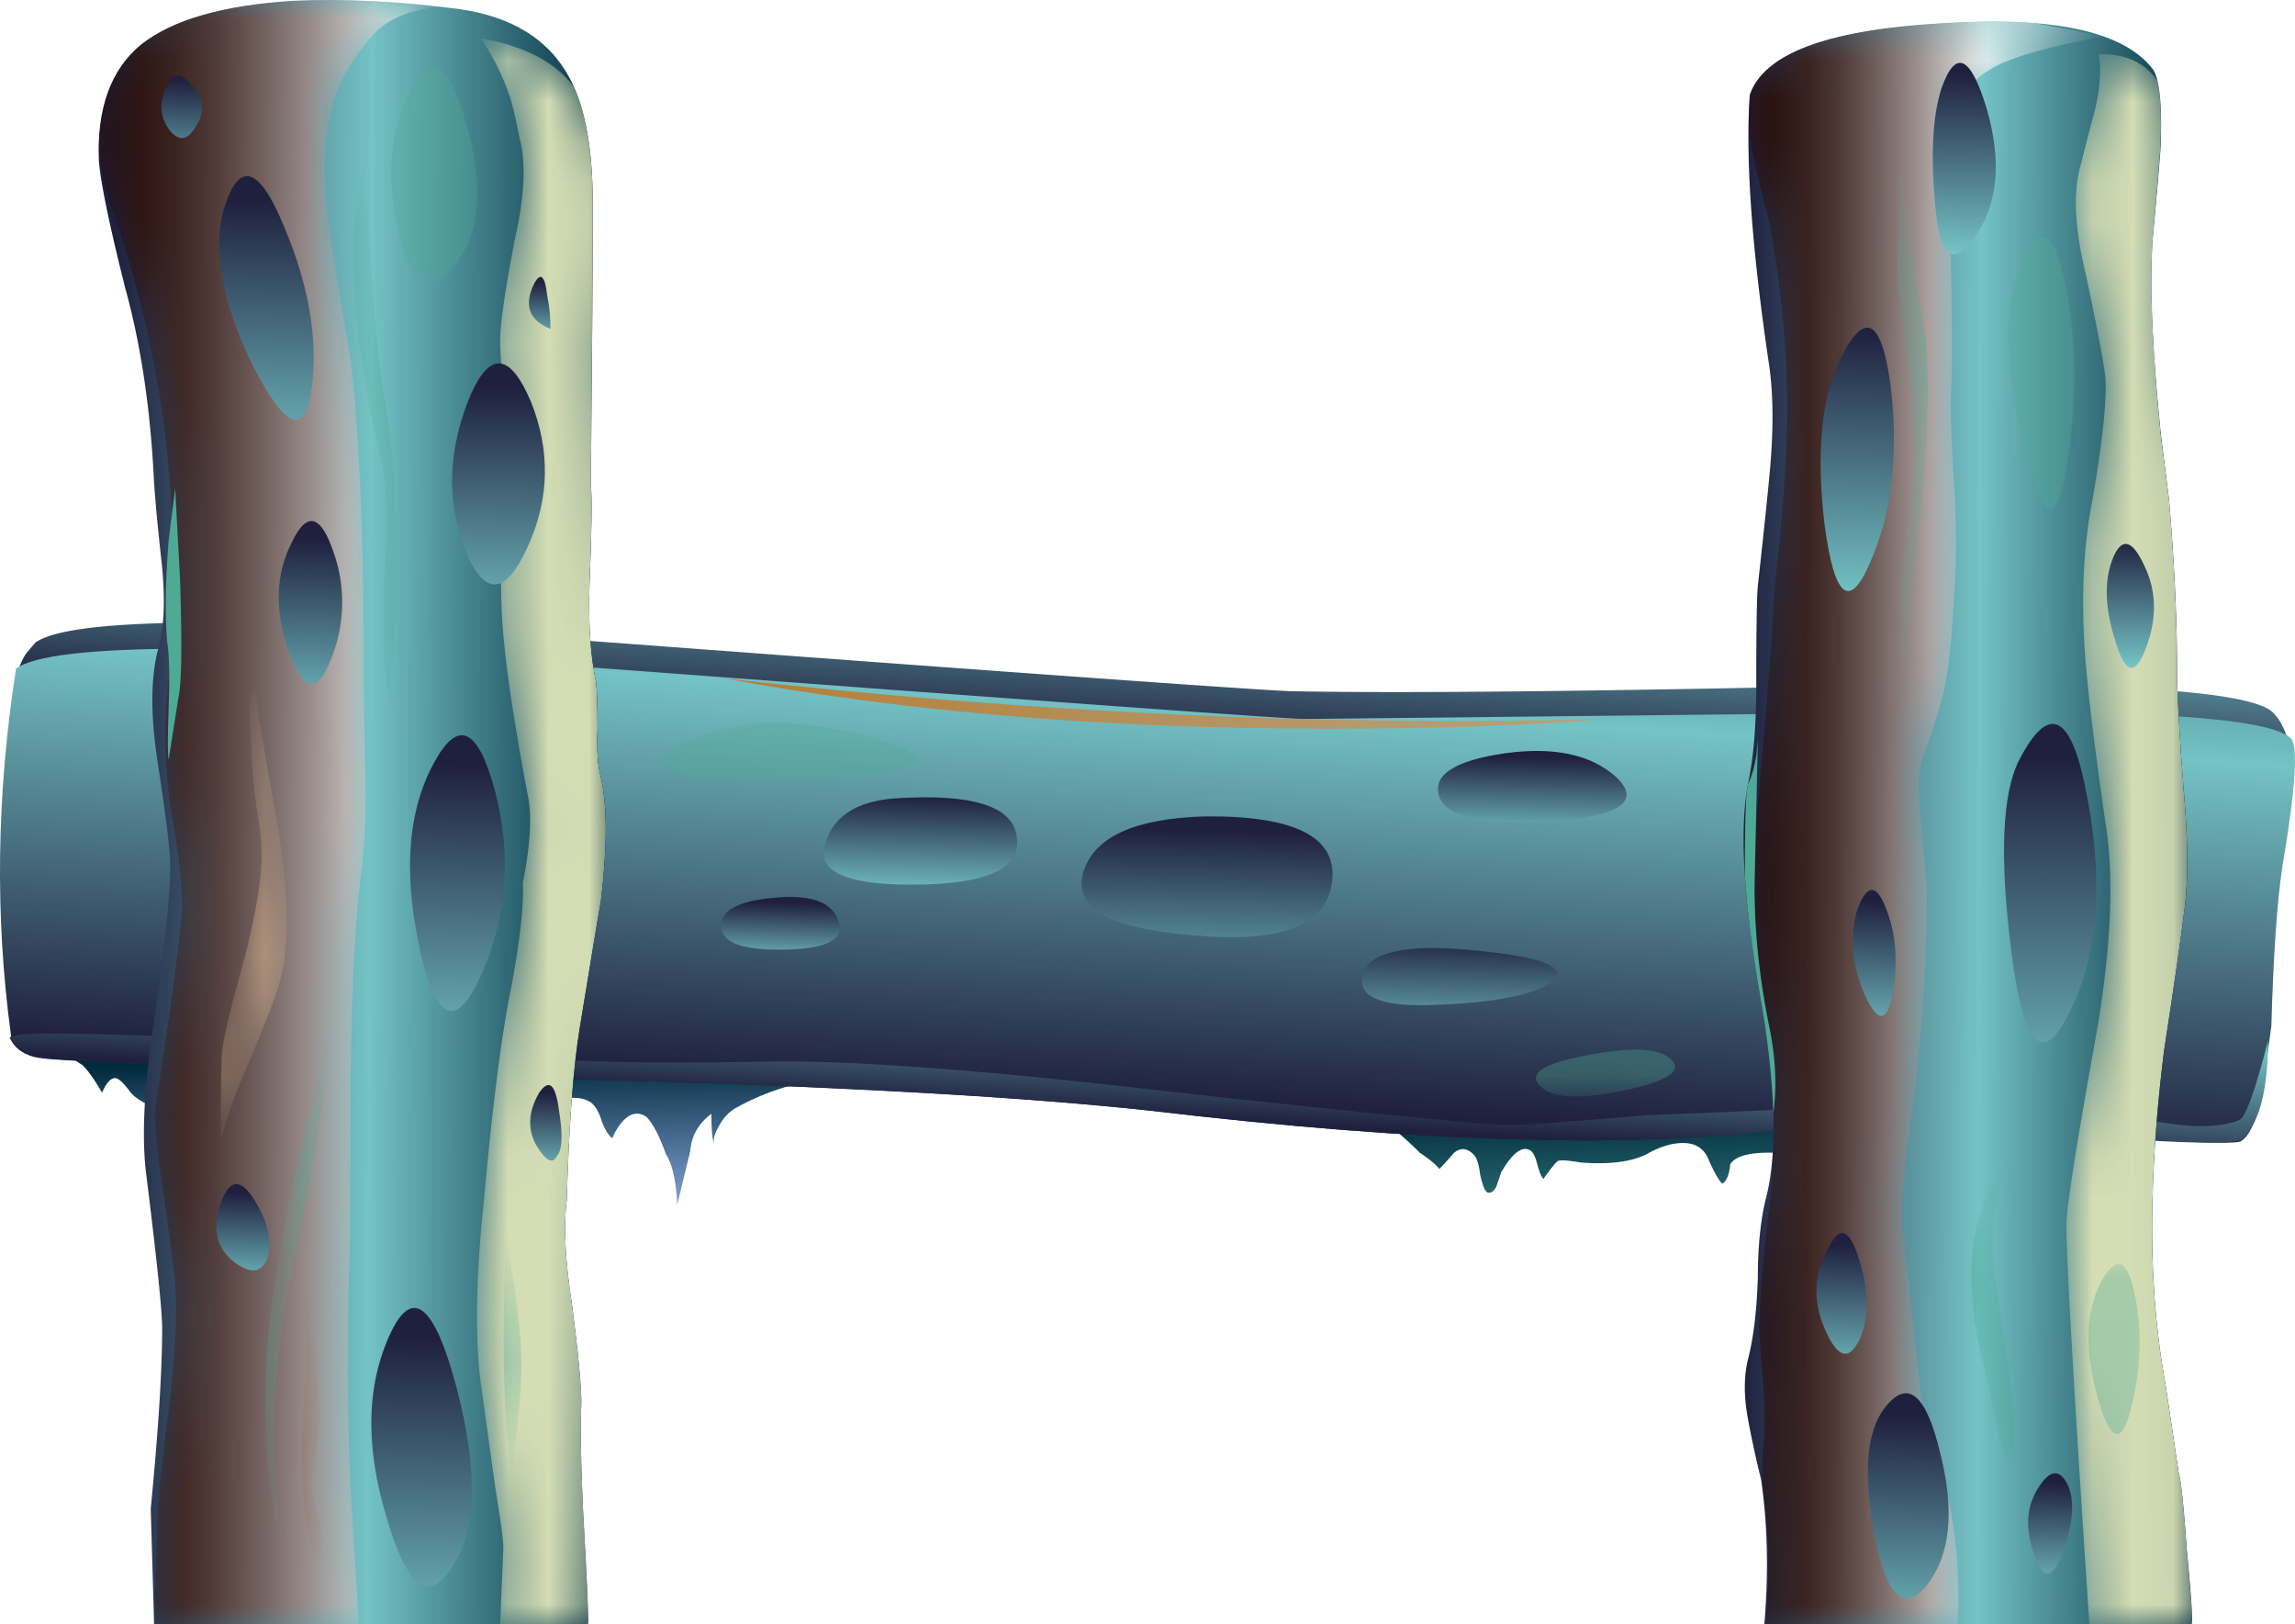<svg xmlns="http://www.w3.org/2000/svg" viewBox="0 0 70.62 49.972"><defs><clipPath id="X"><path d="M37 12.978h5v2h-5v-2z"/></clipPath><clipPath id="bM"><path d="M51 4h2v5h-2V4z"/></clipPath><clipPath id="af"><path d="M1 11.978h25v13H1v-13z"/></clipPath><clipPath id="ag"><path d="M1 12h25v13H1V12z"/></clipPath><clipPath id="ah"><path d="M19.273 15.262c.907-.348 2.934-1.055 6.079-2.121.453-.211-.68-.227-3.399-.039-3.281.214-5.066.308-5.359.281-.586-.055-1.336-.055-2.242 0-.985.055-1.731.094-2.239.121-3.175.051-5.558.133-7.16.238-1.652.082-2.746.172-3.281.281-.344.879-.52 1.973-.52 3.278 0 1.148.106 2.281.321 3.402.132.801.265 1.399.398 1.801.242.691.524 1.16.844 1.398.746.133 1.812.172 3.199.121 1.227-.027 3.094-.121 5.598-.281a51.168 51.168 0 004.64-.441l-.039-2.321c-.027-1.199.133-2.222.481-3.078.48-1.226 1.371-2.105 2.679-2.64z"/></clipPath><clipPath id="b"><path d="M-356.89-387.59h31.945v17.631h-31.945v-17.631z"/></clipPath><clipPath id="ak"><path d="M19.273 15.262c.907-.348 2.934-1.055 6.079-2.121.453-.211-.68-.227-3.399-.039-3.281.214-5.066.308-5.359.281-.586-.055-1.336-.055-2.242 0-.985.055-1.731.094-2.239.121-3.175.051-5.558.133-7.16.238-1.652.082-2.746.172-3.281.281-.344.879-.52 1.973-.52 3.278 0 1.148.106 2.281.321 3.402.132.801.265 1.399.398 1.801.242.691.524 1.16.844 1.398.746.133 1.812.172 3.199.121 1.227-.027 3.094-.121 5.598-.281a51.168 51.168 0 004.64-.441l-.039-2.321c-.027-1.199.133-2.222.481-3.078.48-1.226 1.371-2.105 2.679-2.64z"/></clipPath><clipPath id="d"><path d="M-356.89-387.59h31.945v17.631h-31.945v-17.631z"/></clipPath><clipPath id="f"><path d="M2 12.978h14v12H2v-12z"/></clipPath><clipPath id="ao"><path d="M2 12.978h14v12H2v-12z"/></clipPath><clipPath id="ap"><path d="M2 13h14v12H2V13z"/></clipPath><clipPath id="aq"><path d="M10.793 23.781c2.16-.133 3.801-.277 4.918-.437.055-.586.082-.949.082-1.082-.027-.215-.121-.598-.281-1.16-.481-1.493-.481-3.254 0-5.278.215-.961.32-1.523.32-1.683 0-.399-.277-.625-.84-.68-.293-.023-1.547 0-3.758.082-3.308.055-5.296.105-5.961.16-1.386.078-2.308.172-2.761.277-.266.856-.399 1.95-.399 3.282 0 1.148.094 2.281.282 3.402.132.879.25 1.477.359 1.797.184.668.414 1.137.68 1.402.746.16 1.64.211 2.679.16 1.598-.054 3.16-.132 4.68-.242z"/></clipPath><clipPath id="g"><path d="M-363.24-393.31h18.164v15.78h-18.164v-15.78z"/></clipPath><clipPath id="at"><path d="M10.793 23.781c2.16-.133 3.801-.277 4.918-.437.055-.586.082-.949.082-1.082-.027-.215-.121-.598-.281-1.16-.481-1.493-.481-3.254 0-5.278.215-.961.32-1.523.32-1.683 0-.399-.277-.625-.84-.68-.293-.023-1.547 0-3.758.082-3.308.055-5.296.105-5.961.16-1.386.078-2.308.172-2.761.277-.266.856-.399 1.95-.399 3.282 0 1.148.094 2.281.282 3.402.132.879.25 1.477.359 1.797.184.668.414 1.137.68 1.402.746.16 1.64.211 2.679.16 1.598-.054 3.16-.132 4.68-.242z"/></clipPath><clipPath id="i"><path d="M-363.24-393.31h18.164v15.78h-18.164v-15.78z"/></clipPath><clipPath id="ci"><path d="M9 33h3v6H9v-6z"/></clipPath><clipPath id="k"><path d="M39 10.978h17v12H39v-12z"/></clipPath><clipPath id="ch"><path d="M9 32.978h3v6H9v-6z"/></clipPath><clipPath id="ax"><path d="M39 10.978h17v12H39v-12z"/></clipPath><clipPath id="ay"><path d="M39 11h17v12H39V11z"/></clipPath><clipPath id="az"><path d="M49.395 22.383c.265-.028 1-.039 2.199-.039.906 0 1.824-.067 2.758-.203.132-.746-.024-1.786-.481-3.118-.293-.8-.371-1.546-.238-2.242.105-.426.332-1.16.679-2.199.133-.48.348-1.094.641-1.84.16-.535-.066-.828-.68-.879-.562-.027-1.281 0-2.16.078-1.148.106-1.867.161-2.16.161-.695.027-1.613 0-2.762-.079a24.069 24.069 0 00-2.796 0c-.403.024-1.801.012-4.204-.043-.343.934-.574 2.137-.679 3.602-.078 1.465-.028 2.707.16 3.719.133.801.266 1.414.402 1.84.16.535.371.894.637 1.082.906.132 2.066.172 3.48.121.481 0 1.348.011 2.602.039 1.066.055 1.934.055 2.602 0z"/></clipPath><clipPath id="l"><path d="M-360.22-389.97h21.903v15.941h-21.903v-15.941z"/></clipPath><clipPath id="Y"><path d="M9 32.978h3v6H9v-6z"/></clipPath><clipPath id="aC"><path d="M49.395 22.383c.265-.028 1-.039 2.199-.039.906 0 1.824-.067 2.758-.203.132-.746-.024-1.786-.481-3.118-.293-.8-.371-1.546-.238-2.242.105-.426.332-1.16.679-2.199.133-.48.348-1.094.641-1.84.16-.535-.066-.828-.68-.879-.562-.027-1.281 0-2.16.078-1.148.106-1.867.161-2.16.161-.695.027-1.613 0-2.762-.079a24.069 24.069 0 00-2.796 0c-.403.024-1.801.012-4.204-.043-.343.934-.574 2.137-.679 3.602-.078 1.465-.028 2.707.16 3.719.133.801.266 1.414.402 1.84.16.535.371.894.637 1.082.906.132 2.066.172 3.48.121.481 0 1.348.011 2.602.039 1.066.055 1.934.055 2.602 0z"/></clipPath><clipPath id="n"><path d="M-360.22-389.97h21.903v15.941h-21.903v-15.941z"/></clipPath><clipPath id="p"><path d="M40 10.978h14v12H40v-12z"/></clipPath><clipPath id="aG"><path d="M40 10.978h14v12H40v-12z"/></clipPath><clipPath id="aH"><path d="M40 11h14v12H40V11z"/></clipPath><clipPath id="aI"><path d="M51.031 22.301c.907.137 1.746.137 2.52 0 .082-.824.137-1.293.16-1.399 0-.453-.078-.922-.238-1.398-.453-1.387-.465-3.149-.039-5.281.211-.907.304-1.465.277-1.68-.027-.426-.277-.629-.758-.602-1.625.215-2.828.321-3.601.321-.586 0-1.399-.051-2.438-.16-.961-.133-1.773-.172-2.441-.122a37.92 37.92 0 01-2.879.122c-.293.933-.496 2.054-.602 3.359-.105 1.363-.078 2.535.082 3.519l.36 1.801c.183.696.414 1.16.679 1.403.559.132 1.399.199 2.52.199 1.492-.055 2.961-.133 4.398-.242.297-.024.961.027 2 .16z"/></clipPath><clipPath id="q"><path d="M-359.49-388.61h18.156v15.77h-18.156v-15.77z"/></clipPath><clipPath id="aL"><path d="M51.031 22.301c.907.137 1.746.137 2.52 0 .082-.824.137-1.293.16-1.399 0-.453-.078-.922-.238-1.398-.453-1.387-.465-3.149-.039-5.281.211-.907.304-1.465.277-1.68-.027-.426-.277-.629-.758-.602-1.625.215-2.828.321-3.601.321-.586 0-1.399-.051-2.438-.16-.961-.133-1.773-.172-2.441-.122a37.92 37.92 0 01-2.879.122c-.293.933-.496 2.054-.602 3.359-.105 1.363-.078 2.535.082 3.519l.36 1.801c.183.696.414 1.16.679 1.403.559.132 1.399.199 2.52.199 1.492-.055 2.961-.133 4.398-.242.297-.024.961.027 2 .16z"/></clipPath><clipPath id="s"><path d="M-359.49-388.61h18.156v15.77h-18.156v-15.77z"/></clipPath><clipPath id="aP"><path d="M2 39.978h13v-40H2v40z"/></clipPath><clipPath id="aQ"><path d="M14.273 14.681c.293 1.785.465 2.824.52 3.117.16 1.336.16 2.348 0 3.043-.082.293-.105.692-.082 1.199 0 .559-.012.946-.039 1.161-.133.613-.188 1.398-.16 2.359.054 1.332.066 2.133.039 2.398v.723c.027 2.773.043 4.852.043 6.238 0 1.387-.188 2.43-.563 3.121-.504.961-1.426 1.536-2.758 1.719-1.468.188-2.816.254-4.039.199-1.734-.105-2.988-.465-3.761-1.078-.746-.613-1.094-1.574-1.039-2.879.05-.562.265-1.586.64-3.082.399-1.437.637-3.051.719-4.84.027-.425.094-1.121.199-2.078.082-.883.039-1.574-.121-2.082-.16-.691-.16-1.57 0-2.64.215-1.387.32-2.266.32-2.637 0-.668-.132-1.922-.398-3.762-.242-1.601-.309-2.855-.199-3.762.265-2.132.398-3.41.398-3.839 0-1.039-.094-2.52-.281-4.438l.082-2.84h10.68c.027 0-.016.946-.121 2.84-.051 1.145-.067 2.012-.04 2.598 0 .426-.078 1.254-.238 2.48-.16 1.039-.203 1.879-.121 2.52.055 1.867.16 3.281.32 4.242z"/></clipPath><clipPath id="aR"><path d="M0 0h57v40H0V0z"/></clipPath><clipPath id="u"><path d="M2 0h10v40H2V0z"/></clipPath><clipPath id="v"><path d="M2 0h10v40H2V0z"/></clipPath><clipPath id="cb"><path d="M37 13h5v2h-5v-2z"/></clipPath><clipPath id="aU"><path d="M2 0h10v40H2V0z"/></clipPath><clipPath id="aV"><path d="M2 0h10v40H2V0z"/></clipPath><clipPath id="x"><path d="M11 0h5v40h-5V0z"/></clipPath><clipPath id="y"><path d="M11 0h5v40h-5V0z"/></clipPath><clipPath id="ca"><path d="M37 12.978h5v2h-5v-2z"/></clipPath><clipPath id="aX"><path d="M11 0h5v40h-5V0z"/></clipPath><clipPath id="aY"><path d="M11 0h5v40h-5V0z"/></clipPath><clipPath id="z"><path d="M7 1h1v8H7V1z"/></clipPath><clipPath id="A"><path d="M7 1h1v8H7V1z"/></clipPath><clipPath id="a"><path d="M1 11.978h25v13H1v-13z"/></clipPath><clipPath id="ba"><path d="M7 1h1v8H7V1z"/></clipPath><clipPath id="bb"><path d="M7 1h1v8H7V1z"/></clipPath><clipPath id="C"><path d="M12 3h1v7h-1V3z"/></clipPath><clipPath id="D"><path d="M12 3h1v7h-1V3z"/></clipPath><clipPath id="bd"><path d="M12 3h1v7h-1V3z"/></clipPath><clipPath id="be"><path d="M12 3h1v7h-1V3z"/></clipPath><clipPath id="E"><path d="M6 0h3v16H6V0z"/></clipPath><clipPath id="F"><path d="M6 0h3v16H6V0z"/></clipPath><clipPath id="bg"><path d="M6 0h3v16H6V0z"/></clipPath><clipPath id="bh"><path d="M6 0h3v16H6V0z"/></clipPath><clipPath id="G"><path d="M5 11h3v13H5V11z"/></clipPath><clipPath id="H"><path d="M5 11h3v13H5V11z"/></clipPath><clipPath id="bX"><path d="M16 20h7v3h-7v-3z"/></clipPath><clipPath id="bj"><path d="M5 11h3v13H5V11z"/></clipPath><clipPath id="bk"><path d="M5 11h3v13H5V11z"/></clipPath><clipPath id="J"><path d="M8 22h2v15H8V22z"/></clipPath><clipPath id="K"><path d="M8 22h2v15H8V22z"/></clipPath><clipPath id="bW"><path d="M16 19.978h7v3h-7v-3z"/></clipPath><clipPath id="bm"><path d="M8 22h2v15H8V22z"/></clipPath><clipPath id="bn"><path d="M8 22h2v15H8V22z"/></clipPath><clipPath id="bp"><path d="M42 39.978h12v-40H42v40z"/></clipPath><clipPath id="bq"><path d="M53.832 1.841c-.078 1.121-.144 1.746-.199 1.879l-.321 2.16c-.265 1.442-.374 3-.32 4.68.028 1.094.121 2.281.281 3.558.239 1.551.415 2.75.52 3.602.078.719.066 1.668-.039 2.84-.109 1.414-.16 2.359-.16 2.84 0 1.308-.067 2.734-.199 4.281l-.204 1.598c-.211 2.109-.277 3.707-.199 4.8.133 1.469.199 2.282.199 2.442.028.961-.039 1.547-.199 1.758-.719.933-2.465 1.308-5.238 1.121-2.774-.16-4.336-.746-4.68-1.758-.109-1.574.051-3.801.477-6.68.109-.75.109-1.656 0-2.722-.051-.586-.145-1.481-.278-2.68-.027-.293-.039-1.106-.039-2.442 0-.984-.066-1.796-.203-2.437-.211-1.094-.117-2.801.281-5.121.399-2.238.454-3.934.161-5.078-.239-.989-.266-2.496-.078-4.52.05-.668.05-1.23 0-1.683a5.85 5.85 0 010-1c.156-1.118.171-2.211.039-3.278h10.519c.027.106-.015.719-.121 1.84z"/></clipPath><clipPath id="br"><path d="M0 0h57v40H0V0z"/></clipPath><clipPath id="L"><path d="M43 0h9v40h-9V0z"/></clipPath><clipPath id="M"><path d="M43 0h9v40h-9V0z"/></clipPath><clipPath id="W"><path d="M16 19.978h7v3h-7v-3z"/></clipPath><clipPath id="bt"><path d="M43 0h9v40h-9V0z"/></clipPath><clipPath id="bu"><path d="M43 0h9v40h-9V0z"/></clipPath><clipPath id="O"><path d="M50 0h4v39h-4V0z"/></clipPath><clipPath id="P"><path d="M50 0h4v39h-4V0z"/></clipPath><clipPath id="bw"><path d="M50 0h4v39h-4V0z"/></clipPath><clipPath id="bx"><path d="M50 0h4v39h-4V0z"/></clipPath><clipPath id="Q"><path d="M46 22h2v15h-2V22z"/></clipPath><clipPath id="R"><path d="M46 22h2v15h-2V22z"/></clipPath><clipPath id="bz"><path d="M46 22h2v15h-2V22z"/></clipPath><clipPath id="bA"><path d="M46 22h2v15h-2V22z"/></clipPath><clipPath id="S"><path d="M48 3h2v9h-2V3z"/></clipPath><clipPath id="T"><path d="M48 3h2v9h-2V3z"/></clipPath><clipPath id="bC"><path d="M48 3h2v9h-2V3z"/></clipPath><clipPath id="bD"><path d="M48 3h2v9h-2V3z"/></clipPath><clipPath id="U"><path d="M49 26.978h3v8h-3v-8z"/></clipPath><clipPath id="bI"><path d="M49 26.978h3v8h-3v-8z"/></clipPath><clipPath id="bJ"><path d="M49 27h3v8h-3v-8z"/></clipPath><clipPath id="V"><path d="M51 3.978h2v5h-2v-5z"/></clipPath><clipPath id="bL"><path d="M51 3.978h2v5h-2v-5z"/></clipPath><linearGradient id="Z" y2="13.418" gradientUnits="userSpaceOnUse" x2="-33.246" gradientTransform="matrix(-.013 .8 .8 .013 -.007 40.24)" y1="13.418" x1="-37.896"><stop offset="0" stop-color="#86a5d9"/><stop offset="1" stop-color="#022b3e"/></linearGradient><linearGradient id="cc" y2="28.973" gradientUnits="userSpaceOnUse" x2="-24.119" gradientTransform="scale(.8 -.8) rotate(-88.59 -25.781 -25.145)" y1="28.973" x1="-27.17"><stop offset="0" stop-color="#74c3c5"/><stop offset="1" stop-color="#1f203e"/></linearGradient><linearGradient id="I" y2="-6.593" gradientUnits="userSpaceOnUse" x2="13.548" gradientTransform="matrix(.8 0 0 .8 5.393 23.102)" y1="-7.368" x1="-9.752"><stop offset="0" stop-color="#260c0a"/><stop offset=".016" stop-color="#2c120e"/><stop offset=".18" stop-color="#674b3f"/><stop offset=".322" stop-color="#917462"/><stop offset=".431" stop-color="#ab8e78"/><stop offset=".498" stop-color="#b59780"/><stop offset=".565" stop-color="#ad9079"/><stop offset=".667" stop-color="#987c68"/><stop offset=".792" stop-color="#745c4c"/><stop offset=".933" stop-color="#433024"/><stop offset="1" stop-color="#2a1910"/></linearGradient><linearGradient id="aN" y2="-380.4" gradientUnits="userSpaceOnUse" x2="-342.41" y1="-380.4" x1="-357.9"><stop offset="0"/><stop offset=".678" stop-color="#321916"/><stop offset=".737" stop-color="#412a27"/><stop offset=".792" stop-color="#56413e"/><stop offset=".843" stop-color="#725f5c"/><stop offset=".894" stop-color="#938481"/><stop offset=".945" stop-color="#bbb0ad"/><stop offset=".992" stop-color="#e8e2de"/><stop offset="1" stop-color="#f0ebe7"/></linearGradient><linearGradient id="aO" y2="-466.22" gradientUnits="userSpaceOnUse" x2="-414.19" gradientTransform="matrix(.799 -.044 .044 .799 391.06 375.88)" y1="-466.22" x1="-441.29"><stop offset="0" stop-color="#b57f39"/><stop offset="1" stop-color="#b3a480"/></linearGradient><linearGradient id="av" y2="-385.79" gradientUnits="userSpaceOnUse" x2="-346.03" y1="-385.79" x1="-362.61"><stop offset="0"/><stop offset=".678" stop-color="#321916"/><stop offset=".737" stop-color="#412a27"/><stop offset=".792" stop-color="#56413e"/><stop offset=".843" stop-color="#725f5c"/><stop offset=".894" stop-color="#938481"/><stop offset=".945" stop-color="#bbb0ad"/><stop offset=".992" stop-color="#e8e2de"/><stop offset="1" stop-color="#f0ebe7"/></linearGradient><linearGradient id="e" y2="-378.73" gradientUnits="userSpaceOnUse" x2="-331.65" y1="-378.73" x1="-356.08"><stop offset="0" stop-color="#fff" stop-opacity="0"/><stop offset=".71" stop-color="#fff"/><stop offset=".882" stop-color="#fff"/><stop offset="1" stop-color="#fff"/></linearGradient><linearGradient id="cl" y2="9.979" gradientUnits="userSpaceOnUse" x2="-16.681" gradientTransform="matrix(.018 .8 .8 -.018 -.007 40.24)" y1="9.979" x1="-22.283"><stop offset="0" stop-color="#74c3c5"/><stop offset="1" stop-color="#1f203e"/></linearGradient><linearGradient id="aS" y2="-25.351" gradientUnits="userSpaceOnUse" x2=".438" gradientTransform="matrix(.8 0 0 .8 2.433 40.302)" y1="-25.401" x1="15.562"><stop offset="0" stop-color="#022b3e"/><stop offset=".478" stop-color="#74c3c5"/><stop offset="1" stop-color="#1f203e"/></linearGradient><linearGradient id="am" y2="-378.73" gradientUnits="userSpaceOnUse" x2="-331.65" y1="-378.73" x1="-356.08"><stop offset="0"/><stop offset=".71" stop-color="#6a5754"/><stop offset=".882" stop-color="#b8adaa"/><stop offset="1" stop-color="#f0ebe7"/></linearGradient><linearGradient id="ac" y2="-36.653" gradientUnits="userSpaceOnUse" x2="32.162" gradientTransform="matrix(-.044 -.799 -.799 .044 -.007 40.24)" y1="-36.653" x1="8.82"><stop offset="0" stop-color="#022b3e"/><stop offset=".478" stop-color="#74c3c5"/><stop offset="1" stop-color="#1f203e"/></linearGradient><linearGradient id="bo" y2="25.631" gradientUnits="userSpaceOnUse" x2="53.662" gradientTransform="matrix(.8 0 0 -.8 -.007 40.24)" y1="25.681" x1="67.548"><stop offset="0" stop-color="#022b3e"/><stop offset=".478" stop-color="#74c3c5"/><stop offset="1" stop-color="#1f203e"/></linearGradient><linearGradient id="w" y2="-25.213" gradientUnits="userSpaceOnUse" x2="9.412" gradientTransform="matrix(.8 0 0 .8 2.433 40.302)" y1="-25.188" x1="-.013"><stop offset="0" stop-color="#260c0a"/><stop offset=".102" stop-color="#2b120f"/><stop offset=".231" stop-color="#39211f"/><stop offset=".377" stop-color="#503b39"/><stop offset=".529" stop-color="#71605d"/><stop offset=".694" stop-color="#9a8e8c"/><stop offset=".867" stop-color="#ccc6c5"/><stop offset="1" stop-color="#f9f8f7"/></linearGradient><linearGradient id="ck" y2="5.684" gradientUnits="userSpaceOnUse" x2="-2.655" gradientTransform="matrix(.019 .8 .8 -.019 -.007 40.24)" y1="5.684" x1="-5.881"><stop offset="0" stop-color="#74c3c5"/><stop offset="1" stop-color="#1f203e"/></linearGradient><linearGradient id="ad" y2="-36.799" gradientUnits="userSpaceOnUse" x2="32.659" gradientTransform="matrix(-.044 -.799 -.799 .044 -.008 40.24)" y1="-36.799" x1="25.146"><stop offset="0" stop-color="#022b3e"/><stop offset=".478" stop-color="#74c3c5"/><stop offset="1" stop-color="#1f203e"/></linearGradient><linearGradient id="m" y2="-381.89" gradientUnits="userSpaceOnUse" x2="-340.34" y1="-381.89" x1="-359.14"><stop offset="0" stop-color="#fff"/><stop offset=".035" stop-color="#fff"/><stop offset=".071" stop-color="#fff"/><stop offset=".106" stop-color="#fff"/><stop offset=".149" stop-color="#fff"/><stop offset=".192" stop-color="#fff"/><stop offset=".243" stop-color="#fff"/><stop offset=".302" stop-color="#fff"/><stop offset=".377" stop-color="#fff"/><stop offset=".525" stop-color="#fff"/><stop offset=".612" stop-color="#fff"/><stop offset=".678" stop-color="#fff" stop-opacity="0"/><stop offset="1" stop-color="#fff" stop-opacity="0"/></linearGradient><linearGradient id="co" y2="8.453" gradientUnits="userSpaceOnUse" x2="-36.823" gradientTransform="matrix(.02 .8 .8 -.02 -.007 40.24)" y1="8.453" x1="-39.774"><stop offset="0" stop-color="#74c3c5"/><stop offset="1" stop-color="#1f203e"/></linearGradient><linearGradient id="N" y2="-24.744" gradientUnits="userSpaceOnUse" x2="7.325" gradientTransform="matrix(.8 0 0 .8 43.033 39.622)" y1="-24.719" x1=".075"><stop offset="0" stop-color="#260c0a"/><stop offset=".102" stop-color="#2b120f"/><stop offset=".231" stop-color="#39211f"/><stop offset=".377" stop-color="#503b39"/><stop offset=".529" stop-color="#71605d"/><stop offset=".694" stop-color="#9a8e8c"/><stop offset=".867" stop-color="#ccc6c5"/><stop offset="1" stop-color="#f9f8f7"/></linearGradient><linearGradient id="aB" y2="-381.89" gradientUnits="userSpaceOnUse" x2="-340.34" y1="-381.89" x1="-359.14"><stop offset="0" stop-color="#e2ebe9"/><stop offset=".004" stop-color="#dde5e3"/><stop offset=".035" stop-color="#b7b8b6"/><stop offset=".071" stop-color="#958f8d"/><stop offset=".106" stop-color="#776c69"/><stop offset=".149" stop-color="#5e4e4b"/><stop offset=".192" stop-color="#493633"/><stop offset=".243" stop-color="#3a2320"/><stop offset=".302" stop-color="#2e1613"/><stop offset=".377" stop-color="#280e0c"/><stop offset=".525" stop-color="#260c0a"/><stop offset=".612" stop-color="#290f0c"/><stop offset=".678" stop-color="#321916"/><stop offset="1"/></linearGradient><linearGradient id="c" y2="-378.73" gradientUnits="userSpaceOnUse" x2="-331.65" y1="-378.73" x1="-356.08"><stop offset="0" stop-color="#fff"/><stop offset=".035" stop-color="#fff"/><stop offset=".071" stop-color="#fff"/><stop offset=".106" stop-color="#fff"/><stop offset=".149" stop-color="#fff"/><stop offset=".192" stop-color="#fff"/><stop offset=".243" stop-color="#fff"/><stop offset=".302" stop-color="#fff"/><stop offset=".377" stop-color="#fff"/><stop offset=".525" stop-color="#fff"/><stop offset=".588" stop-color="#fff"/><stop offset=".71" stop-color="#fff" stop-opacity="0"/><stop offset="1" stop-color="#fff" stop-opacity="0"/></linearGradient><linearGradient id="cm" y2="14.026" gradientUnits="userSpaceOnUse" x2="-41.148" gradientTransform="matrix(.019 .8 .8 -.019 -.007 40.24)" y1="14.026" x1="-50.825"><stop offset="0" stop-color="#74c3c5"/><stop offset="1" stop-color="#1f203e"/></linearGradient><linearGradient id="o" y2="-381.89" gradientUnits="userSpaceOnUse" x2="-340.34" y1="-381.89" x1="-359.14"><stop offset="0" stop-color="#fff" stop-opacity="0"/><stop offset=".678" stop-color="#fff"/><stop offset=".737" stop-color="#fff"/><stop offset=".792" stop-color="#fff"/><stop offset=".843" stop-color="#fff"/><stop offset=".894" stop-color="#fff"/><stop offset=".945" stop-color="#fff"/><stop offset=".992" stop-color="#fff"/><stop offset="1" stop-color="#fff"/></linearGradient><linearGradient id="cf" y2="16.879" gradientUnits="userSpaceOnUse" x2="-8.565" gradientTransform="matrix(.021 .8 .8 -.021 -.007 40.24)" y1="16.879" x1="-10.44"><stop offset="0" stop-color="#74c3c5"/><stop offset="1" stop-color="#1f203e"/></linearGradient><linearGradient id="bU" y2="45.588" gradientUnits="userSpaceOnUse" x2="-28.112" gradientTransform="matrix(.018 .8 .8 -.018 -.007 40.24)" y1="45.588" x1="-31.463"><stop offset="0" stop-color="#74c3c5"/><stop offset="1" stop-color="#1f203e"/></linearGradient><linearGradient id="aE" y2="-381.89" gradientUnits="userSpaceOnUse" x2="-340.34" y1="-381.89" x1="-359.14"><stop offset="0"/><stop offset=".678" stop-color="#321916"/><stop offset=".737" stop-color="#412a27"/><stop offset=".792" stop-color="#56413e"/><stop offset=".843" stop-color="#725f5c"/><stop offset=".894" stop-color="#938481"/><stop offset=".945" stop-color="#bbb0ad"/><stop offset=".992" stop-color="#e8e2de"/><stop offset="1" stop-color="#f0ebe7"/></linearGradient><linearGradient id="B" y2="271.15" gradientUnits="userSpaceOnUse" x2="290.65" gradientTransform="scale(.8) rotate(1.971 7856.377 -7882.99)" y1="271.15" x1="282.64"><stop offset="0" stop-color="#260c0a"/><stop offset=".016" stop-color="#2c120e"/><stop offset=".18" stop-color="#674b3f"/><stop offset=".322" stop-color="#917462"/><stop offset=".431" stop-color="#ab8e78"/><stop offset=".498" stop-color="#b59780"/><stop offset=".565" stop-color="#ad9079"/><stop offset=".667" stop-color="#987c68"/><stop offset=".792" stop-color="#745c4c"/><stop offset=".933" stop-color="#433024"/><stop offset="1" stop-color="#2a1910"/></linearGradient><linearGradient id="h" y2="-385.79" gradientUnits="userSpaceOnUse" x2="-346.03" y1="-385.79" x1="-362.61"><stop offset="0" stop-color="#fff"/><stop offset=".035" stop-color="#fff"/><stop offset=".071" stop-color="#fff"/><stop offset=".106" stop-color="#fff"/><stop offset=".149" stop-color="#fff"/><stop offset=".192" stop-color="#fff"/><stop offset=".243" stop-color="#fff"/><stop offset=".302" stop-color="#fff"/><stop offset=".377" stop-color="#fff"/><stop offset=".525" stop-color="#fff"/><stop offset=".612" stop-color="#fff"/><stop offset=".678" stop-color="#fff" stop-opacity="0"/><stop offset="1" stop-color="#fff" stop-opacity="0"/></linearGradient><linearGradient id="ce" y2="15.688" gradientUnits="userSpaceOnUse" x2="-11.893" gradientTransform="matrix(.018 .8 .8 -.018 -.007 40.24)" y1="15.688" x1="-19.495"><stop offset="0" stop-color="#74c3c5"/><stop offset="1" stop-color="#1f203e"/></linearGradient><linearGradient id="bT" y2="37.777" gradientUnits="userSpaceOnUse" x2="-25.033" gradientTransform="matrix(.018 .8 .8 -.018 -.007 40.24)" y1="37.777" x1="-30.435"><stop offset="0" stop-color="#74c3c5"/><stop offset="1" stop-color="#1f203e"/></linearGradient><linearGradient id="cj" y2="8.432" gradientUnits="userSpaceOnUse" x2="-6.301" gradientTransform="matrix(.019 .8 .8 -.019 -.007 40.24)" y1="8.432" x1="-14.703"><stop offset="0" stop-color="#74c3c5"/><stop offset="1" stop-color="#1f203e"/></linearGradient><linearGradient id="as" y2="-385.79" gradientUnits="userSpaceOnUse" x2="-346.03" y1="-385.79" x1="-362.61"><stop offset="0" stop-color="#e2ebe9"/><stop offset=".004" stop-color="#dde5e3"/><stop offset=".035" stop-color="#b7b8b6"/><stop offset=".071" stop-color="#958f8d"/><stop offset=".106" stop-color="#776c69"/><stop offset=".149" stop-color="#5e4e4b"/><stop offset=".192" stop-color="#493633"/><stop offset=".243" stop-color="#3a2320"/><stop offset=".302" stop-color="#2e1613"/><stop offset=".377" stop-color="#280e0c"/><stop offset=".525" stop-color="#260c0a"/><stop offset=".612" stop-color="#290f0c"/><stop offset=".678" stop-color="#321916"/><stop offset="1"/></linearGradient><linearGradient id="aj" y2="-378.73" gradientUnits="userSpaceOnUse" x2="-331.65" y1="-378.73" x1="-356.08"><stop offset="0" stop-color="#e2ebe9"/><stop offset=".004" stop-color="#dde5e3"/><stop offset=".035" stop-color="#b7b8b6"/><stop offset=".071" stop-color="#958f8d"/><stop offset=".106" stop-color="#776c69"/><stop offset=".149" stop-color="#5e4e4b"/><stop offset=".192" stop-color="#493633"/><stop offset=".243" stop-color="#3a2320"/><stop offset=".302" stop-color="#2e1613"/><stop offset=".377" stop-color="#280e0c"/><stop offset=".525" stop-color="#260c0a"/><stop offset=".588" stop-color="#39211e"/><stop offset=".71" stop-color="#6a5754"/><stop offset="1"/></linearGradient><linearGradient id="aa" y2="51.74" gradientUnits="userSpaceOnUse" x2="-35.264" gradientTransform="matrix(-.013 .8 .8 .013 -.007 40.24)" y1="51.74" x1="-39.915"><stop offset="0" stop-color="#41928f"/><stop offset="1" stop-color="#022b3e"/></linearGradient><linearGradient id="bS" y2="47.633" gradientUnits="userSpaceOnUse" x2="-22.697" gradientTransform="scale(.8 -.8) rotate(-88.877 -25.653 -25.145)" y1="47.633" x1="-25.247"><stop offset="0" stop-color="#74c3c5"/><stop offset="1" stop-color="#1f203e"/></linearGradient><linearGradient id="cn" y2="17.477" gradientUnits="userSpaceOnUse" x2="-33.62" gradientTransform="matrix(.015 .8 .8 -.015 -.007 40.24)" y1="17.477" x1="-36.221"><stop offset="0" stop-color="#74c3c5"/><stop offset="1" stop-color="#1f203e"/></linearGradient><linearGradient id="r" y2="-380.4" gradientUnits="userSpaceOnUse" x2="-342.41" y1="-380.4" x1="-357.9"><stop offset="0" stop-color="#fff"/><stop offset=".035" stop-color="#fff"/><stop offset=".071" stop-color="#fff"/><stop offset=".106" stop-color="#fff"/><stop offset=".149" stop-color="#fff"/><stop offset=".192" stop-color="#fff"/><stop offset=".243" stop-color="#fff"/><stop offset=".302" stop-color="#fff"/><stop offset=".377" stop-color="#fff"/><stop offset=".525" stop-color="#fff"/><stop offset=".612" stop-color="#fff"/><stop offset=".678" stop-color="#fff" stop-opacity="0"/><stop offset="1" stop-color="#fff" stop-opacity="0"/></linearGradient><linearGradient id="bE" y2="63.744" gradientUnits="userSpaceOnUse" x2="-22.06" gradientTransform="scale(.8 -.8) rotate(-88.585 -25.783 -25.145)" y1="63.744" x1="-33.213"><stop offset="0" stop-color="#74c3c5"/><stop offset="1" stop-color="#1f203e"/></linearGradient><linearGradient id="bF" y2="66.022" gradientUnits="userSpaceOnUse" x2="-15.263" gradientTransform="matrix(.02 .8 .8 -.02 -.007 40.24)" y1="66.022" x1="-19.164"><stop offset="0" stop-color="#74c3c5"/><stop offset="1" stop-color="#1f203e"/></linearGradient><linearGradient id="bG" y2="57.488" gradientUnits="userSpaceOnUse" x2="-9.085" gradientTransform="scale(.8 -.8) rotate(-88.613 -25.77 -25.146)" y1="57.488" x1="-17.337"><stop offset="0" stop-color="#74c3c5"/><stop offset="1" stop-color="#1f203e"/></linearGradient><linearGradient id="cd" y2="14.718" gradientUnits="userSpaceOnUse" x2="-23.496" gradientTransform="matrix(.019 .8 .8 -.019 -.007 40.24)" y1="14.718" x1="-33.024"><stop offset="0" stop-color="#74c3c5"/><stop offset="1" stop-color="#1f203e"/></linearGradient><linearGradient id="bR" y2="59.844" gradientUnits="userSpaceOnUse" x2="-42.424" gradientTransform="scale(.8 -.8) rotate(-88.596 -25.779 -25.145)" y1="59.844" x1="-49.576"><stop offset="0" stop-color="#74c3c5"/><stop offset="1" stop-color="#1f203e"/></linearGradient><linearGradient id="aK" y2="-380.4" gradientUnits="userSpaceOnUse" x2="-342.41" y1="-380.4" x1="-357.9"><stop offset="0" stop-color="#e2ebe9"/><stop offset=".004" stop-color="#dde5e3"/><stop offset=".035" stop-color="#b7b8b6"/><stop offset=".071" stop-color="#958f8d"/><stop offset=".106" stop-color="#776c69"/><stop offset=".149" stop-color="#5e4e4b"/><stop offset=".192" stop-color="#493633"/><stop offset=".243" stop-color="#3a2320"/><stop offset=".302" stop-color="#2e1613"/><stop offset=".377" stop-color="#280e0c"/><stop offset=".525" stop-color="#260c0a"/><stop offset=".612" stop-color="#290f0c"/><stop offset=".678" stop-color="#321916"/><stop offset="1"/></linearGradient><linearGradient id="bY" y2="24.776" gradientUnits="userSpaceOnUse" x2="-27.458" gradientTransform="matrix(.021 .8 .8 -.021 -.008 40.24)" y1="24.776" x1="-29.359"><stop offset="0" stop-color="#74c3c5"/><stop offset="1" stop-color="#1f203e"/></linearGradient><linearGradient id="j" y2="-385.79" gradientUnits="userSpaceOnUse" x2="-346.03" y1="-385.79" x1="-362.61"><stop offset="0" stop-color="#fff" stop-opacity="0"/><stop offset=".678" stop-color="#fff"/><stop offset=".737" stop-color="#fff"/><stop offset=".792" stop-color="#fff"/><stop offset=".843" stop-color="#fff"/><stop offset=".894" stop-color="#fff"/><stop offset=".945" stop-color="#fff"/><stop offset=".992" stop-color="#fff"/><stop offset="1" stop-color="#fff"/></linearGradient><linearGradient id="bQ" y2="57.629" gradientUnits="userSpaceOnUse" x2="-37.248" gradientTransform="scale(.8 -.8) rotate(-88.619 -25.769 -25.145)" y1="57.629" x1="-41.399"><stop offset="0" stop-color="#74c3c5"/><stop offset="1" stop-color="#1f203e"/></linearGradient><linearGradient id="ab" y2="-36.662" gradientUnits="userSpaceOnUse" x2="21.275" gradientTransform="matrix(-.044 -.799 -.799 .044 -.007 40.24)" y1="-36.662" x1="9.93"><stop offset="0" stop-color="#022b3e"/><stop offset=".478" stop-color="#74c3c5"/><stop offset="1" stop-color="#1f203e"/></linearGradient><linearGradient id="t" y2="-380.4" gradientUnits="userSpaceOnUse" x2="-342.41" y1="-380.4" x1="-357.9"><stop offset="0" stop-color="#fff" stop-opacity="0"/><stop offset=".678" stop-color="#fff"/><stop offset=".737" stop-color="#fff"/><stop offset=".792" stop-color="#fff"/><stop offset=".843" stop-color="#fff"/><stop offset=".894" stop-color="#fff"/><stop offset=".945" stop-color="#fff"/><stop offset=".992" stop-color="#fff"/><stop offset="1" stop-color="#fff"/></linearGradient><linearGradient id="bN" y2="58.346" gradientUnits="userSpaceOnUse" x2="-26.742" gradientTransform="matrix(.018 .8 .8 -.018 -.008 40.24)" y1="58.346" x1="-31.093"><stop offset="0" stop-color="#74c3c5"/><stop offset="1" stop-color="#1f203e"/></linearGradient><linearGradient id="bO" y2="64.098" gradientUnits="userSpaceOnUse" x2="-44.592" gradientTransform="matrix(.017 .8 .8 -.017 -.008 40.24)" y1="64.098" x1="-48.043"><stop offset="0" stop-color="#74c3c5"/><stop offset="1" stop-color="#1f203e"/></linearGradient><linearGradient id="bP" y2="60.557" gradientUnits="userSpaceOnUse" x2="-1.218" gradientTransform="matrix(.018 .8 .8 -.018 -.007 40.24)" y1="60.557" x1="-6.745"><stop offset="0" stop-color="#74c3c5"/><stop offset="1" stop-color="#1f203e"/></linearGradient><mask id="aM"><g clip-path="url(#s)"><path d="M-359.49-388.61h18.156v15.77h-18.156v-15.77z" fill="url(#t)"/></g></mask><mask id="bK"><g clip-path="url(#V)"><path d="M51 3.978h2v5h-2v-5z" fill-opacity=".352"/></g></mask><mask id="bB"><g clip-path="url(#S)"><g clip-path="url(#T)"><path d="M49.512 11.422c-.453-.746-.574-1.801-.36-3.16.426-2.664.547-4.145.36-4.438-.055-.082-.16.227-.321.918a38.73 38.73 0 01-.437 1.961c-.32 1.438-.297 2.664.078 3.68.188.48.414.824.68 1.039z" fill-rule="evenodd" fill="#4eaa95"/></g></g></mask><mask id="by"><g clip-path="url(#Q)"><g clip-path="url(#R)"><path d="M46.754 36.664c.078-1.121.293-2.762.641-4.922.105-1.121.066-2.586-.122-4.398a369.81 369.81 0 01-.402-4.403 67.176 67.176 0 00-.078 2.563c0 .293.051.812.16 1.558.106.719.16 1.239.16 1.559.028.668-.027 1.496-.16 2.481-.16 1.121-.242 1.96-.242 2.519.055 1.469.066 2.481.043 3.043z" fill-rule="evenodd" fill="#4eaa95"/></g></g></mask><mask id="bv"><g clip-path="url(#O)"><g clip-path="url(#P)"><path d="M53.672 30.223c.187-.961.266-2.133.242-3.52l.039-26.68h-2.519c-.403 6.051-.586 9.36-.563 9.918.027.508.281 2.094.762 4.762.32 1.918.398 3.504.238 4.758-.266 1.816-.437 3.187-.519 4.121-.133 1.547-.079 2.922.16 4.121.242 1.414.347 2.399.32 2.961-.027.316-.187 1.172-.48 2.559-.266 1.093-.321 1.961-.161 2.601.161.637.282 1.106.364 1.399.133.535.172 1.011.117 1.441.933.024 1.519-.441 1.762-1.402.05-.266.078-1.067.078-2.399 0-.535-.012-1.308-.039-2.32a18.62 18.62 0 01.199-2.32z" fill-rule="evenodd" fill="#d4ddb4"/></g></g></mask><mask id="bs"><g clip-path="url(#L)"><g clip-path="url(#M)"><path d="M48.031 30.461c-.023-.477 0-1.305.082-2.477.051-1.043.051-1.867 0-2.48-.054-1.203-.148-2.066-.281-2.602-.027-.132-.144-.519-.359-1.16-.188-.453-.266-.84-.239-1.16.024-.531.094-1.348.2-2.441 0-2.133-.161-4.25-.481-6.36-.105-.773-.148-1.465-.121-2.078.027-.187.106-.879.242-2.082.051-.48.117-1.078.199-1.797.055-.535.145-.976.278-1.32.508-1.336.722-2.828.64-4.481h-4.757l-.082 5.758c-.106 1.121-.04 2.614.199 4.481.16 1.414.109 3.027-.16 4.84a25.724 25.724 0 00-.118 5.16c.211 2.265.348 3.972.399 5.121.215 1.894.32 3.414.32 4.558 0 1.497-.148 3.028-.441 4.602-.211.801-.36 1.426-.438 1.879-.16.801-.082 1.414.239 1.84.453.586 1.656 1.027 3.601 1.32.692.106 1.504.094 2.438-.039a56.93 56.93 0 002.402-.441c-1.465-.266-2.414-.547-2.84-.84-.375-.211-.613-.547-.719-1 0-.078-.043-.492-.121-1.239-.082-.668-.105-1.601-.082-2.8.028-1.305.028-2.227 0-2.762z" fill-rule="evenodd" fill="url(#N)"/></g></g></mask><mask id="bV"><g clip-path="url(#W)"><path d="M16 19.978h7v3h-7v-3z" fill-opacity=".352"/></g></mask><mask id="bl"><g clip-path="url(#J)"><g clip-path="url(#K)"><path d="M8.992 36.102c.133-2.961.293-4.934.481-5.918.347-2 .386-4.536.121-7.602-.16.934-.199 2.055-.121 3.359.078 1.2.054 2.082-.078 2.641-.508 2.133-.735 4.027-.684 5.68.055.828.148 1.441.281 1.84z" fill-rule="evenodd" fill="#4eaa95"/></g></g></mask><mask id="bi"><g clip-path="url(#G)"><g clip-path="url(#H)"><path d="M6.152 22.383c0 .32.039.558.121.719.051-.504.2-1.414.438-2.719.402-2.133.457-3.668.16-4.602-.105-.371-.359-1.027-.758-1.961-.347-.797-.574-1.449-.679-1.957 0 1.387.011 2.16.039 2.321.054.371.238 1.132.558 2.277.242.961.375 1.723.403 2.281.027.32-.016.785-.122 1.399-.078.64-.121 1.121-.121 1.441-.023.348-.039.613-.039.801z" fill-rule="evenodd" fill="url(#I)"/></g></g></mask><mask id="bf"><g clip-path="url(#E)"><g clip-path="url(#F)"><path d="M8.234 15.023c-.136-1.496-.535-3.855-1.203-7.082-.453-2.906-.359-5.293.281-7.16-.851 2.242-1.011 4.922-.48 8.039.266 1.684.734 3.75 1.402 6.203z" fill-rule="evenodd" fill="#4eaa95"/></g></g></mask><mask id="aZ"><g clip-path="url(#z)"><g clip-path="url(#A)"><path d="M7.512 8.102c.105-.399.187-.852.242-1.36.023-.293.066-.746.117-1.359.027-.215 0-.563-.078-1.039-.105-.457-.148-.789-.121-1 .027-.188.094-.453.199-.801a4.685 4.685 0 000-1.242c-.344.883-.492 2.015-.437 3.402.105 1.52.132 2.652.078 3.399z" fill-rule="evenodd" fill="url(#B)"/></g></g></mask><mask id="bZ"><g clip-path="url(#X)"><path d="M37 12.978h5v2h-5v-2z" fill-opacity=".352"/></g></mask><mask id="aW"><g clip-path="url(#x)"><g clip-path="url(#y)"><path d="M11.832 39.062c1.016-.187 1.746-.546 2.199-1.082.321-.371.574-.933.762-1.679.133-.613.172-1.477.121-2.598-.109-1.496-.16-2.375-.16-2.641.105-2.374.211-5.945.32-10.718l.039-1.121-.64-19.2h-2.161l.079 1.879c0 .188-.067.68-.2 1.481l-.32 2.32c-.183 1.145-.172 2.735.043 4.758.211 2.348.438 4.109.68 5.281.211 1.149.304 1.988.277 2.52.188.961.227 1.679.121 2.16-.375 1.973-.586 3.469-.64 4.48a26.592 26.592 0 000 2.121c.082 1.415.121 2.133.121 2.161.027.293 0 .691-.082 1.199-.051.586-.079 1-.079 1.238 0 .402.122 1.227.36 2.481.242 1.066.281 1.894.121 2.48-.082.426-.16.773-.242 1.039a6.04 6.04 0 01-.719 1.441z" fill-rule="evenodd" fill="#d4ddb4"/></g></g></mask><mask id="aT"><g clip-path="url(#u)"><g clip-path="url(#v)"><path d="M8.633 31.141c.215-1.891.32-4.36.32-7.399 0-.586.012-1.492.039-2.719.028-1.066-.012-1.961-.121-2.679-.133-1.094-.211-2.707-.238-4.84 0-2.801-.016-4.402-.039-4.801a69.61 69.61 0 01.039-5.402c.055-.852.121-1.946.199-3.278H3.793l.078 2.399c0 .426.094 1.387.281 2.879.16 1.281.215 2.32.16 3.121a65.262 65.262 0 01-.281 2.16c-.16.961-.226 1.695-.199 2.199.375 2.403.586 3.973.641 4.723.027.558-.055 1.359-.239 2.398-.16.985-.203 1.973-.121 2.961.426 4.16-.015 8.117-1.32 11.879-.535 1.492-.492 2.746.121 3.762.637 1.066 1.852 1.652 3.637 1.758.801.027 2.414-.106 4.84-.399-1.063 0-1.813-.254-2.239-.761-.613-.692-.972-1.426-1.078-2.2-.136-.746-.109-1.707.078-2.879.106-.64.266-1.601.481-2.882z" fill-rule="evenodd" fill="url(#w)"/></g></g></mask><mask id="bH"><g clip-path="url(#U)"><path d="M49 26.978h3v8h-3v-8z" fill-opacity=".352"/></g></mask><mask id="aJ"><g clip-path="url(#q)"><path d="M-359.49-388.61h18.156v15.77h-18.156v-15.77z" fill="url(#r)"/></g></mask><mask id="aF"><g clip-path="url(#p)"><path d="M40 10.978h14v12H40v-12z" fill-opacity=".441"/></g></mask><mask id="aD"><g clip-path="url(#n)"><path d="M-360.22-389.97h21.903v15.941h-21.903v-15.941z" fill="url(#o)"/></g></mask><mask id="aA"><g clip-path="url(#l)"><path d="M-360.22-389.97h21.903v15.941h-21.903v-15.941z" fill="url(#m)"/></g></mask><mask id="cg"><g clip-path="url(#Y)"><path d="M9 32.978h3v6H9v-6z" fill-opacity=".352"/></g></mask><mask id="aw"><g clip-path="url(#k)"><path d="M39 10.978h17v12H39v-12z" fill-opacity=".441"/></g></mask><mask id="au"><g clip-path="url(#i)"><path d="M-363.24-393.31h18.164v15.78h-18.164v-15.78z" fill="url(#j)"/></g></mask><mask id="ar"><g clip-path="url(#g)"><path d="M-363.24-393.31h18.164v15.78h-18.164v-15.78z" fill="url(#h)"/></g></mask><mask id="an"><g clip-path="url(#f)"><path d="M2 12.978h14v12H2v-12z" fill-opacity=".441"/></g></mask><mask id="al"><g clip-path="url(#d)"><path d="M-356.89-387.59h31.945v17.631h-31.945v-17.631z" fill="url(#e)"/></g></mask><mask id="ai"><g clip-path="url(#b)"><path d="M-356.89-387.59h31.945v17.631h-31.945v-17.631z" fill="url(#c)"/></g></mask><mask id="ae"><g clip-path="url(#a)"><path d="M1 11.978h25v13H1v-13z" fill-opacity=".441"/></g></mask><mask id="bc"><g clip-path="url(#C)"><g clip-path="url(#D)"><path d="M12.473 9.582c.238-1.469.359-2.469.359-3 .027-.48-.051-1.426-.238-2.84-.215 1.492-.254 3.438-.121 5.84z" fill-rule="evenodd" fill="#4eaa95"/></g></g></mask></defs><path d="M11.672 12.681c-.719.027-1.211.027-1.481 0-1.171-.188-2.066-.32-2.679-.402-1.117-.133-2.028-.106-2.719.082-.906.265-1.441.519-1.602.757-.16.215-.277.321-.359.321-.105 0-.215-.117-.32-.36-.184.321-.344.547-.481.68-.343.215-.586.402-.719.563l.922.277c.586.133 1.692.082 3.317-.16l5.082-.719c1.359-.133 2.238-.16 2.64-.078a6.34 6.34 0 002.559-.043c.348-.078.84-.094 1.48-.039.719.082 1.2.105 1.442.082.266-.027.652-.066 1.16-.121.238-.028.598-.028 1.078 0l-1.078-.16a6.055 6.055 0 01-1.84-.68 1.091 1.091 0 01-.363-.402c-.113-.184-.16-.336-.137-.461-.043.16-.062.41-.062.742-.321-.242-.492-.547-.52-.918l-.32-1.32c-.027.586-.121 1-.277 1.238-.161.453-.321.762-.481.922-.187.133-.375.105-.562-.082a1.354 1.354 0 01-.278-.442c-.109.082-.203.243-.281.481-.082.242-.188.387-.32.441-.161.082-.387.094-.68.039a7.155 7.155 0 00-.68-.199c-.347-.055-.828-.066-1.441-.039z" fill-rule="evenodd" fill="url(#Z)" transform="matrix(1.25 0 0 -1.25 0 49.972)"/><path d="M44.473 11.759c-.348-.105-.586-.16-.719-.16-.641.027-1.027-.066-1.16-.281-.028-.266-.094-.426-.199-.477-.083.078-.188.266-.321.559-.105.293-.32.441-.64.441-.266 0-.547-.082-.84-.242-.375-.215-.934-.293-1.68-.238-.293.05-.48.066-.559.039-.027 0-.148-.149-.363-.442-.051.055-.105.188-.16.403-.051.183-.117.293-.199.316-.188.082-.414-.105-.68-.559-.051-.16-.094-.281-.121-.359-.078-.133-.16-.172-.238-.121-.055.055-.11.203-.16.441-.028.239-.079.399-.161.481-.16.16-.32.172-.48.039a9.144 9.144 0 00-.359-.398c-.079.105-.239.238-.481.398a6.69 6.69 0 01-.519.48c-.079.082-.215.122-.399.122-.269 0-.43.011-.48.039-.27.082-.563.226-.883.441-.317.16-.547.32-.68.48l.922.321c.586.133 1.691.078 3.316-.16l5.082-.719c1.172-.16 2.055-.203 2.641-.121.879.16 1.731.144 2.559-.039.347-.082.84-.082 1.48 0 .692.078 1.176.105 1.442.078l1.16-.16 1.078.043-1.078-.164a6.632 6.632 0 01-1.84-.68 1.055 1.055 0 01-.359-.399c-.137-.214-.176-.402-.122-.562-.054.133-.082.402-.082.801-.293-.215-.48-.52-.558-.918 0-.242-.094-.668-.281-1.281-.024.558-.118.96-.282 1.199-.156.48-.332.801-.519.961-.133.132-.305.105-.52-.082l-.277-.438c-.109.051-.203.211-.281.477-.106.242-.215.386-.321.441-.132.055-.359.055-.679 0z" fill-rule="evenodd" fill="url(#aa)" transform="matrix(1.25 0 0 -1.25 0 49.972)"/><path d="M55.953 22.439c.215-.211.359-.547.442-1a14.684 14.684 0 00-.563-2.879c0 .16-.586.242-1.758.242-1.148 0-1.734-.055-1.762-.16-.027-.082.493-.242 1.559-.481 1.176-.242 1.817-.386 1.922-.441.027-.027.039-.133.039-.32 0-.239.027-.465.082-.68-.453-2.215-.773-3.375-.961-3.48-.187-.082-1.734-.016-4.641.199-3.171.215-5.32.254-6.441.121-3.758-.508-9.012-.359-15.758.441-2.961.321-7.082.559-12.359.719-6.242.16-9.68.266-10.32.32-2.586.161-3.95.254-4.082.282-.293.105-.586.625-.879 1.558-.188.641-.266 1.52-.239 2.641 0 .426.039 1.586.118 3.48.027.321.121.614.281.879l.238.281c.906.641 5.453.653 13.641.04 11.093-.829 16.867-1.239 17.32-1.239 2.852-.054 7.785 0 14.801.16 5.707.051 8.812-.175 9.32-.683z" fill-rule="evenodd" fill="url(#ab)" transform="matrix(1.25 0 0 -1.25 0 49.972)"/><path d="M46.992 22.439c5.762.082 8.895-.133 9.403-.637.183-.187.117-1.23-.204-3.121-.132-.855-.226-2.176-.277-3.961-.027-.187-.094-.68-.203-1.48-.133-.774-.316-1.227-.559-1.36-.187-.078-1.734-.012-4.64.199-3.172.215-5.321.254-6.442.122-3.785-.508-9.05-.36-15.797.441-2.961.316-7.066.559-12.32.719-6.242.16-9.68.265-10.32.32-1.625.078-3.121.16-4.481.238-.558.082-.851.266-.879.559-.402 2.933-.359 5.949.122 9.043.878.637 5.543.652 14 .039 11.382-.852 17.289-1.281 17.718-1.281l14.879.16z" fill-rule="evenodd" fill="url(#ac)" transform="matrix(1.25 0 0 -1.25 0 49.972)"/><path d="M36.395 12.322c.585-.055 1.265-.043 2.039.039.453.027 1.144.082 2.078.16 4.988.215 7.816.32 8.48.32.613 0 1.641-.109 3.082-.32.16-.028.598-.094 1.321-.199.718-.11 1.293-.082 1.718.078.16.054.399.707.719 1.961 0-1.172-.199-1.973-.598-2.399-.054-.136-.922-.148-2.601-.043l-2.918.199c-2.774.188-4.656.215-5.641.083-3.789-.508-9.054-.36-15.801.441-2.961.32-7.066.559-12.32.719-6.238.16-9.68.265-10.32.32l-4.039.199c-.426.028-.68.055-.762.082-.293.078-.492.239-.598.481.106.05.266.078.477.078.43.027 1.402.015 2.922-.039.719-.055 1.828-.082 3.32-.082 3.094-.211 4.918-.348 5.481-.399 1.359-.16 3.453-.215 6.277-.16 1.977.051 5.176-.172 9.601-.68 2.829-.32 5.52-.601 8.083-.839z" fill-rule="evenodd" fill="url(#ad)" transform="matrix(1.25 0 0 -1.25 0 49.972)"/><g mask="url(#ae)" transform="matrix(1.25 0 0 -1.25 0 49.972)"><g clip-path="url(#af)"><g clip-path="url(#ag)" transform="translate(0 -.022)"><g clip-path="url(#ah)"><g mask="url(#ai)" transform="rotate(-2.563 7059.56 -6542.292) scale(.8)"><path d="M19.273 15.262c.907-.348 2.934-1.055 6.079-2.121.453-.211-.68-.227-3.399-.039-3.281.214-5.066.308-5.359.281-.586-.055-1.336-.055-2.242 0-.985.055-1.731.094-2.239.121-3.175.051-5.558.133-7.16.238-1.652.082-2.746.172-3.281.281-.344.879-.52 1.973-.52 3.278 0 1.148.106 2.281.321 3.402.132.801.265 1.399.398 1.801.242.691.524 1.16.844 1.398.746.133 1.812.172 3.199.121 1.227-.027 3.094-.121 5.598-.281a51.168 51.168 0 004.64-.441l-.039-2.321c-.027-1.199.133-2.222.481-3.078.48-1.226 1.371-2.105 2.679-2.64z" fill-rule="evenodd" fill="url(#aj)"/></g></g><g clip-path="url(#ak)"><g mask="url(#al)" transform="rotate(-2.563 7059.56 -6542.292) scale(.8)"><path d="M19.273 15.262c.907-.348 2.934-1.055 6.079-2.121.453-.211-.68-.227-3.399-.039-3.281.214-5.066.308-5.359.281-.586-.055-1.336-.055-2.242 0-.985.055-1.731.094-2.239.121-3.175.051-5.558.133-7.16.238-1.652.082-2.746.172-3.281.281-.344.879-.52 1.973-.52 3.278 0 1.148.106 2.281.321 3.402.132.801.265 1.399.398 1.801.242.691.524 1.16.844 1.398.746.133 1.812.172 3.199.121 1.227-.027 3.094-.121 5.598-.281a51.168 51.168 0 004.64-.441l-.039-2.321c-.027-1.199.133-2.222.481-3.078.48-1.226 1.371-2.105 2.679-2.64z" fill-rule="evenodd" fill="url(#am)"/></g></g></g></g></g><g mask="url(#an)" transform="matrix(1.25 0 0 -1.25 0 49.972)"><g clip-path="url(#ao)"><g clip-path="url(#ap)" transform="translate(0 -.022)"><g clip-path="url(#aq)"><g mask="url(#ar)" transform="scale(.8) rotate(-2.608 8816.763 -8207.838)"><path d="M10.793 23.781c2.16-.133 3.801-.277 4.918-.437.055-.586.082-.949.082-1.082-.027-.215-.121-.598-.281-1.16-.481-1.493-.481-3.254 0-5.278.215-.961.32-1.523.32-1.683 0-.399-.277-.625-.84-.68-.293-.023-1.547 0-3.758.082-3.308.055-5.296.105-5.961.16-1.386.078-2.308.172-2.761.277-.266.856-.399 1.95-.399 3.282 0 1.148.094 2.281.282 3.402.132.879.25 1.477.359 1.797.184.668.414 1.137.68 1.402.746.16 1.64.211 2.679.16 1.598-.054 3.16-.132 4.68-.242z" fill-rule="evenodd" fill="url(#as)"/></g></g><g clip-path="url(#at)"><g mask="url(#au)" transform="scale(.8) rotate(-2.608 8816.763 -8207.838)"><path d="M10.793 23.781c2.16-.133 3.801-.277 4.918-.437.055-.586.082-.949.082-1.082-.027-.215-.121-.598-.281-1.16-.481-1.493-.481-3.254 0-5.278.215-.961.32-1.523.32-1.683 0-.399-.277-.625-.84-.68-.293-.023-1.547 0-3.758.082-3.308.055-5.296.105-5.961.16-1.386.078-2.308.172-2.761.277-.266.856-.399 1.95-.399 3.282 0 1.148.094 2.281.282 3.402.132.879.25 1.477.359 1.797.184.668.414 1.137.68 1.402.746.16 1.64.211 2.679.16 1.598-.054 3.16-.132 4.68-.242z" fill-rule="evenodd" fill="url(#av)"/></g></g></g></g></g><g mask="url(#aw)" transform="matrix(1.25 0 0 -1.25 0 49.972)"><g clip-path="url(#ax)"><g clip-path="url(#ay)" transform="translate(0 -.022)"><g clip-path="url(#az)"><g mask="url(#aA)" transform="rotate(-2.563 7047.275 -7407.394) scale(.8)"><path d="M49.395 22.383c.265-.028 1-.039 2.199-.039.906 0 1.824-.067 2.758-.203.132-.746-.024-1.786-.481-3.118-.293-.8-.371-1.546-.238-2.242.105-.426.332-1.16.679-2.199.133-.48.348-1.094.641-1.84.16-.535-.066-.828-.68-.879-.562-.027-1.281 0-2.16.078-1.148.106-1.867.161-2.16.161-.695.027-1.613 0-2.762-.079a24.069 24.069 0 00-2.796 0c-.403.024-1.801.012-4.204-.043-.343.934-.574 2.137-.679 3.602-.078 1.465-.028 2.707.16 3.719.133.801.266 1.414.402 1.84.16.535.371.894.637 1.082.906.132 2.066.172 3.48.121.481 0 1.348.011 2.602.039 1.066.055 1.934.055 2.602 0z" fill-rule="evenodd" fill="url(#aB)"/></g></g><g clip-path="url(#aC)"><g mask="url(#aD)" transform="rotate(-2.563 7047.275 -7407.394) scale(.8)"><path d="M49.395 22.383c.265-.028 1-.039 2.199-.039.906 0 1.824-.067 2.758-.203.132-.746-.024-1.786-.481-3.118-.293-.8-.371-1.546-.238-2.242.105-.426.332-1.16.679-2.199.133-.48.348-1.094.641-1.84.16-.535-.066-.828-.68-.879-.562-.027-1.281 0-2.16.078-1.148.106-1.867.161-2.16.161-.695.027-1.613 0-2.762-.079a24.069 24.069 0 00-2.796 0c-.403.024-1.801.012-4.204-.043-.343.934-.574 2.137-.679 3.602-.078 1.465-.028 2.707.16 3.719.133.801.266 1.414.402 1.84.16.535.371.894.637 1.082.906.132 2.066.172 3.48.121.481 0 1.348.011 2.602.039 1.066.055 1.934.055 2.602 0z" fill-rule="evenodd" fill="url(#aE)"/></g></g></g></g></g><g mask="url(#aF)" transform="matrix(1.25 0 0 -1.25 0 49.972)"><g clip-path="url(#aG)"><g clip-path="url(#aH)" transform="translate(0 -.022)"><g clip-path="url(#aI)"><g mask="url(#aJ)" transform="scale(.8) rotate(-2.573 8802.44 -9288.089)"><path d="M51.031 22.301c.907.137 1.746.137 2.52 0 .082-.824.137-1.293.16-1.399 0-.453-.078-.922-.238-1.398-.453-1.387-.465-3.149-.039-5.281.211-.907.304-1.465.277-1.68-.027-.426-.277-.629-.758-.602-1.625.215-2.828.321-3.601.321-.586 0-1.399-.051-2.438-.16-.961-.133-1.773-.172-2.441-.122a37.92 37.92 0 01-2.879.122c-.293.933-.496 2.054-.602 3.359-.105 1.363-.078 2.535.082 3.519l.36 1.801c.183.696.414 1.16.679 1.403.559.132 1.399.199 2.52.199 1.492-.055 2.961-.133 4.398-.242.297-.024.961.027 2 .16z" fill-rule="evenodd" fill="url(#aK)"/></g></g><g clip-path="url(#aL)"><g mask="url(#aM)" transform="scale(.8) rotate(-2.573 8802.44 -9288.089)"><path d="M51.031 22.301c.907.137 1.746.137 2.52 0 .082-.824.137-1.293.16-1.399 0-.453-.078-.922-.238-1.398-.453-1.387-.465-3.149-.039-5.281.211-.907.304-1.465.277-1.68-.027-.426-.277-.629-.758-.602-1.625.215-2.828.321-3.601.321-.586 0-1.399-.051-2.438-.16-.961-.133-1.773-.172-2.441-.122a37.92 37.92 0 01-2.879.122c-.293.933-.496 2.054-.602 3.359-.105 1.363-.078 2.535.082 3.519l.36 1.801c.183.696.414 1.16.679 1.403.559.132 1.399.199 2.52.199 1.492-.055 2.961-.133 4.398-.242.297-.024.961.027 2 .16z" fill-rule="evenodd" fill="url(#aN)"/></g></g></g></g></g><path d="M17.832 23.279c7.574-.852 14.801-1.184 21.68-1-1.84-.161-4.117-.239-6.84-.239-5.465 0-10.414.414-14.84 1.239z" fill-rule="evenodd" fill="url(#aO)" transform="matrix(1.25 0 0 -1.25 0 49.972)"/><g><g clip-path="url(#aP)" transform="matrix(1.25 0 0 -1.25 0 49.972)"><g clip-path="url(#aQ)"><g clip-path="url(#aR)" transform="translate(0 -.022)"><path d="M11.273 39.781c1.332-.183 2.254-.758 2.758-1.719.375-.695.563-1.734.563-3.121 0-1.386-.016-3.464-.043-6.238v-.723c.027-.265.015-1.066-.039-2.398-.028-.961.027-1.746.16-2.359.027-.215.039-.602.039-1.161-.023-.507 0-.906.082-1.199.16-.695.16-1.707 0-3.043-.055-.293-.227-1.332-.52-3.117-.16-.961-.265-2.375-.32-4.242-.082-.641-.039-1.481.121-2.52.16-1.226.238-2.05.238-2.48-.027-.586-.011-1.453.04-2.598.105-1.894.148-2.84.121-2.84H3.793l-.082 2.84c.187 1.918.281 3.399.281 4.438 0 .429-.133 1.707-.398 3.84-.11.906-.043 2.16.199 3.761.266 1.84.398 3.094.398 3.762 0 .371-.105 1.25-.32 2.637-.16 1.066-.16 1.949 0 2.64.16.508.203 1.2.121 2.082a51.765 51.765 0 00-.199 2.079c-.082 1.785-.32 3.402-.719 4.839-.375 1.497-.59 2.52-.64 3.082-.055 1.305.293 2.266 1.039 2.879.773.614 2.027.973 3.761 1.078 1.223.055 2.571-.011 4.039-.199z" fill-rule="evenodd" fill="url(#aS)"/><g clip-path="url(#aU)" mask="url(#aT)"><g clip-path="url(#aV)"><path d="M8.633 31.141c.215-1.891.32-4.36.32-7.399 0-.586.012-1.492.039-2.719.028-1.066-.012-1.961-.121-2.679-.133-1.094-.211-2.707-.238-4.84 0-2.801-.016-4.402-.039-4.801a69.61 69.61 0 01.039-5.402c.055-.852.121-1.946.199-3.278H3.793l.078 2.399c0 .426.094 1.387.281 2.879.16 1.281.215 2.32.16 3.121a65.262 65.262 0 01-.281 2.16c-.16.961-.226 1.695-.199 2.199.375 2.403.586 3.973.641 4.723.027.558-.055 1.359-.239 2.398-.16.985-.203 1.973-.121 2.961.426 4.16-.015 8.117-1.32 11.879-.535 1.492-.492 2.746.121 3.762.637 1.066 1.852 1.652 3.637 1.758.801.027 2.414-.106 4.84-.399-1.063 0-1.813-.254-2.239-.761-.613-.692-.972-1.426-1.078-2.2-.136-.746-.109-1.707.078-2.879.106-.64.266-1.601.481-2.882z" fill="url(#w)" fill-rule="evenodd"/></g></g><g clip-path="url(#aX)" mask="url(#aW)"><g clip-path="url(#aY)"><path d="M11.832 39.062c1.016-.187 1.746-.546 2.199-1.082.321-.371.574-.933.762-1.679.133-.613.172-1.477.121-2.598-.109-1.496-.16-2.375-.16-2.641.105-2.374.211-5.945.32-10.718l.039-1.121-.64-19.2h-2.161l.079 1.879c0 .188-.067.68-.2 1.481l-.32 2.32c-.183 1.145-.172 2.735.043 4.758.211 2.348.438 4.109.68 5.281.211 1.149.304 1.988.277 2.52.188.961.227 1.679.121 2.16-.375 1.973-.586 3.469-.64 4.48a26.592 26.592 0 000 2.121c.082 1.415.121 2.133.121 2.161.027.293 0 .691-.082 1.199-.051.586-.079 1-.079 1.238 0 .402.122 1.227.36 2.481.242 1.066.281 1.894.121 2.48-.082.426-.16.773-.242 1.039a6.04 6.04 0 01-.719 1.441z" fill-rule="evenodd" fill="#d4ddb4"/></g></g><path d="M4.152 21.301c-.027.137-.027.562 0 1.281.028.773.016 1.32-.039 1.641-.054.664-.039 1.492.039 2.48l.16 1.277.122-2.277c.05-1.574.039-2.535-.043-2.883l-.239-1.519z" fill-rule="evenodd" fill="#4eaa95"/><g clip-path="url(#ba)" mask="url(#aZ)"><g clip-path="url(#bb)"><path d="M7.512 8.102c.105-.399.187-.852.242-1.36.023-.293.066-.746.117-1.359.027-.215 0-.563-.078-1.039-.105-.457-.148-.789-.121-1 .027-.188.094-.453.199-.801a4.685 4.685 0 000-1.242c-.344.883-.492 2.015-.437 3.402.105 1.52.132 2.652.078 3.399z" fill="url(#B)" fill-rule="evenodd"/></g></g><g clip-path="url(#bd)" mask="url(#bc)"><g clip-path="url(#be)"><path d="M12.473 9.582c.238-1.469.359-2.469.359-3 .027-.48-.051-1.426-.238-2.84-.215 1.492-.254 3.438-.121 5.84z" fill-rule="evenodd" fill="#4eaa95"/></g></g><g clip-path="url(#bg)" mask="url(#bf)"><g clip-path="url(#bh)"><path d="M8.234 15.023c-.136-1.496-.535-3.855-1.203-7.082-.453-2.906-.359-5.293.281-7.16-.851 2.242-1.011 4.922-.48 8.039.266 1.684.734 3.75 1.402 6.203z" fill-rule="evenodd" fill="#4eaa95"/></g></g><g clip-path="url(#bj)" mask="url(#bi)"><g clip-path="url(#bk)"><path d="M6.152 22.383c0 .32.039.558.121.719.051-.504.2-1.414.438-2.719.402-2.133.457-3.668.16-4.602-.105-.371-.359-1.027-.758-1.961-.347-.797-.574-1.449-.679-1.957 0 1.387.011 2.16.039 2.321.054.371.238 1.132.558 2.277.242.961.375 1.723.403 2.281.027.32-.016.785-.122 1.399-.078.64-.121 1.121-.121 1.441-.023.348-.039.613-.039.801z" fill="url(#I)" fill-rule="evenodd"/></g></g><g clip-path="url(#bm)" mask="url(#bl)"><g clip-path="url(#bn)"><path d="M8.992 36.102c.133-2.961.293-4.934.481-5.918.347-2 .386-4.536.121-7.602-.16.934-.199 2.055-.121 3.359.078 1.2.054 2.082-.078 2.641-.508 2.133-.735 4.027-.684 5.68.055.828.148 1.441.281 1.84z" fill-rule="evenodd" fill="#4eaa95"/></g></g></g></g></g></g><g><path d="M53.395 27.681c.132-1.547.199-2.973.199-4.281 0-.481.051-1.426.16-2.84.105-1.172.117-2.121.039-2.84-.109-.852-.281-2.051-.52-3.602a36.198 36.198 0 01-.281-3.558c-.051-1.68.055-3.238.32-4.68l.321-2.16c.051-.133.121-.762.199-1.879.109-1.121.148-1.734.121-1.84H43.434c.105 1.278.078 2.465-.082 3.559a24.81 24.81 0 00-.321 1.48c-.105.559-.105 1.051 0 1.481.137.531.215 1.199.242 2 0 .773.067 1.426.2 1.961.293 1.144.242 2.84-.161 5.078-.398 2.32-.492 4.027-.281 5.121.137.641.203 1.453.203 2.437 0 1.336.012 2.149.039 2.442.133 1.199.227 2.094.282 2.68.105 1.066.105 1.972 0 2.718-.43 2.883-.59 5.11-.481 6.684.348 1.012 1.906 1.598 4.68 1.758 2.773.187 4.519-.188 5.238-1.121.16-.211.227-.797.203-1.758 0-.16-.066-.973-.203-2.442-.078-1.093-.012-2.691.203-4.8l.2-1.598z" fill-rule="evenodd" fill="url(#bo)" transform="matrix(1.25 0 0 -1.25 0 49.972)"/></g><g><g clip-path="url(#bp)" transform="matrix(1.25 0 0 -1.25 0 49.972)"><g clip-path="url(#bq)"><g clip-path="url(#br)" transform="translate(0 -.022)"><g clip-path="url(#bt)" mask="url(#bs)"><g clip-path="url(#bu)"><path d="M48.031 30.461c-.023-.477 0-1.305.082-2.477.051-1.043.051-1.867 0-2.48-.054-1.203-.148-2.066-.281-2.602-.027-.132-.144-.519-.359-1.16-.188-.453-.266-.84-.239-1.16.024-.531.094-1.348.2-2.441 0-2.133-.161-4.25-.481-6.36-.105-.773-.148-1.465-.121-2.078.027-.187.106-.879.242-2.082.051-.48.117-1.078.199-1.797.055-.535.145-.976.278-1.32.508-1.336.722-2.828.64-4.481h-4.757l-.082 5.758c-.106 1.121-.04 2.614.199 4.481.16 1.414.109 3.027-.16 4.84a25.724 25.724 0 00-.118 5.16c.211 2.265.348 3.972.399 5.121.215 1.894.32 3.414.32 4.558 0 1.497-.148 3.028-.441 4.602-.211.801-.36 1.426-.438 1.879-.16.801-.082 1.414.239 1.84.453.586 1.656 1.027 3.601 1.32.692.106 1.504.094 2.438-.039a56.93 56.93 0 002.402-.441c-1.465-.266-2.414-.547-2.84-.84-.375-.211-.613-.547-.719-1 0-.078-.043-.492-.121-1.239-.082-.668-.105-1.601-.082-2.8.028-1.305.028-2.227 0-2.762z" fill="url(#N)" fill-rule="evenodd"/></g></g><g clip-path="url(#bw)" mask="url(#bv)"><g clip-path="url(#bx)"><path d="M53.672 30.223c.187-.961.266-2.133.242-3.52l.039-26.68h-2.519c-.403 6.051-.586 9.36-.563 9.918.027.508.281 2.094.762 4.762.32 1.918.398 3.504.238 4.758-.266 1.816-.437 3.187-.519 4.121-.133 1.547-.079 2.922.16 4.121.242 1.414.347 2.399.32 2.961-.027.316-.187 1.172-.48 2.559-.266 1.093-.321 1.961-.161 2.601.161.637.282 1.106.364 1.399.133.535.172 1.011.117 1.441.933.024 1.519-.441 1.762-1.402.05-.266.078-1.067.078-2.399 0-.535-.012-1.308-.039-2.32a18.62 18.62 0 01.199-2.32z" fill-rule="evenodd" fill="#d4ddb4"/></g></g><path d="M43.234 21.383l.039.398-.082-3.597c0-1.122.121-2.266.36-3.442.187-.906.203-1.734.043-2.48a30.47 30.47 0 00-.282 1.281 7.302 7.302 0 00-.199 1.68c.028.535 0 1.132-.082 1.8a26.04 26.04 0 00-.078 1.438c0 1.363.027 2.109.078 2.242.082.16.149.387.203.68z" fill-rule="evenodd" fill="#4eaa95"/><g clip-path="url(#bz)" mask="url(#by)"><g clip-path="url(#bA)"><path d="M46.754 36.664c.078-1.121.293-2.762.641-4.922.105-1.121.066-2.586-.122-4.398a369.81 369.81 0 01-.402-4.403 67.176 67.176 0 00-.078 2.563c0 .293.051.812.16 1.558.106.719.16 1.239.16 1.559.028.668-.027 1.496-.16 2.481-.16 1.121-.242 1.96-.242 2.519.055 1.469.066 2.481.043 3.043z" fill-rule="evenodd" fill="#4eaa95"/></g></g><g clip-path="url(#bC)" mask="url(#bB)"><g clip-path="url(#bD)"><path d="M49.512 11.422c-.453-.746-.574-1.801-.36-3.16.426-2.664.547-4.145.36-4.438-.055-.082-.16.227-.321.918a38.73 38.73 0 01-.437 1.961c-.32 1.438-.297 2.664.078 3.68.188.48.414.824.68 1.039z" fill-rule="evenodd" fill="#4eaa95"/></g></g></g></g></g></g><g><path d="M49.711 21.279c.75 1.441 1.309 1.109 1.684-1 .398-2.133.238-3.891-.481-5.278-.641-1.281-1.109-.761-1.402 1.559s-.227 3.894.199 4.719z" fill-rule="evenodd" fill="url(#bE)" transform="matrix(1.25 0 0 -1.25 0 49.972)"/><path d="M52.031 26.279c.215.48.469.402.762-.239.293-.613.309-1.281.039-2-.266-.718-.52-.668-.758.161-.269.824-.281 1.519-.043 2.078z" fill-rule="evenodd" fill="url(#bF)" transform="matrix(1.25 0 0 -1.25 0 49.972)"/><path d="M45.352 31.24c.586 1.121.988.839 1.199-.84.187-1.653.015-3.078-.52-4.282-.504-1.171-.879-.851-1.117.961-.215 1.813-.07 3.2.438 4.161z" fill-rule="evenodd" fill="url(#bG)" transform="matrix(1.25 0 0 -1.25 0 49.972)"/><g mask="url(#bH)" transform="matrix(1.25 0 0 -1.25 0 49.972)"><g clip-path="url(#bI)"><g clip-path="url(#bJ)" transform="translate(0 -.022)"><path d="M50.832 33.062c.293-1.386.309-2.906.039-4.558-.238-1.496-.586-1.336-1.039.476-.453 1.84-.52 3.215-.199 4.122.48 1.414.879 1.402 1.199-.04z" fill-rule="evenodd" fill="#4eaa95"/></g></g></g><g mask="url(#bK)" transform="matrix(1.25 0 0 -1.25 0 49.972)"><g clip-path="url(#bL)"><g clip-path="url(#bM)" transform="translate(0 -.022)"><path d="M52.551 8.141c.187-.879.16-1.797-.078-2.758-.239-.988-.52-.906-.84.238-.321 1.149-.293 2.082.078 2.801.375.695.656.601.84-.281z" fill-rule="evenodd" fill="#4eaa95"/></g></g></g><path d="M45.711 17.56c.242.668.48.68.723.039.238-.613.293-1.305.16-2.078-.137-.719-.364-.735-.684-.043-.316.723-.383 1.414-.199 2.082z" fill-rule="evenodd" fill="url(#bN)" transform="matrix(1.25 0 0 -1.25 0 49.972)"/><path d="M50.234 3.439c.266.375.493.363.68-.039.16-.399.117-.934-.121-1.598-.266-.723-.508-.75-.719-.082-.242.668-.187 1.238.16 1.719z" fill-rule="evenodd" fill="url(#bO)" transform="matrix(1.25 0 0 -1.25 0 49.972)"/><path d="M47.793 37.802c.348.984.719.813 1.121-.523.371-1.305.266-2.36-.32-3.161-.535-.746-.856-.453-.961.883-.106 1.2-.055 2.133.16 2.801z" fill-rule="evenodd" fill="url(#bP)" transform="matrix(1.25 0 0 -1.25 0 49.972)"/><path d="M45.113 9.439c.239.375.465.187.68-.559.215-.719.215-1.332 0-1.84-.266-.586-.559-.507-.879.239s-.254 1.468.199 2.16z" fill-rule="evenodd" fill="url(#bQ)" transform="matrix(1.25 0 0 -1.25 0 49.972)"/><path d="M46.395 5.322c.558.718 1.011.359 1.359-1.082.371-1.438.266-2.532-.32-3.282-.563-.691-.989-.293-1.282 1.203-.293 1.52-.211 2.571.243 3.161z" fill-rule="evenodd" fill="url(#bR)" transform="matrix(1.25 0 0 -1.25 0 49.972)"/><path d="M37.074 21.439c1.199.16 2.106-.039 2.719-.598.613-.586.094-.949-1.559-1.082-1.683-.105-2.617.094-2.8.602-.188.531.359.894 1.64 1.078z" fill-rule="evenodd" fill="url(#bS)" transform="matrix(1.25 0 0 -1.25 0 49.972)"/><path d="M29.352 16.958c-2.051.16-2.946.684-2.68 1.563.266.851 1.254 1.305 2.961 1.359 2.238.028 3.293-.508 3.16-1.601-.133-1.09-1.281-1.532-3.441-1.321z" fill-rule="evenodd" fill="url(#bT)" transform="matrix(1.25 0 0 -1.25 0 49.972)"/><path d="M36.113 16.599c1.84-.16 2.532-.426 2.078-.797-.453-.32-1.414-.508-2.879-.562-1.332-.051-1.917.199-1.761.761.16.532 1.015.731 2.562.598z" fill-rule="evenodd" fill="url(#bU)" transform="matrix(1.25 0 0 -1.25 0 49.972)"/><g mask="url(#bV)" transform="matrix(1.25 0 0 -1.25 0 49.972)"><g clip-path="url(#bW)"><g clip-path="url(#bX)" transform="translate(0 -.022)"><path d="M21.754 21.742c1.414-.426 1.066-.719-1.043-.879-2.16-.133-3.52-.093-4.078.117-.641.243-.375.563.801.961 1.199.403 2.64.336 4.32-.199z" fill-rule="evenodd" fill="#4eaa95"/></g></g></g><path d="M19.074 17.88c.879.082 1.399-.105 1.559-.558.187-.454-.238-.696-1.281-.719-1.04-.027-1.575.156-1.598.558-.027.399.414.641 1.32.719z" fill-rule="evenodd" fill="url(#bY)" transform="matrix(1.25 0 0 -1.25 0 49.972)"/><g mask="url(#bZ)" transform="matrix(1.25 0 0 -1.25 0 49.972)"><g clip-path="url(#ca)"><g clip-path="url(#cb)" transform="translate(0 -.022)"><path d="M41.113 13.941c.348-.293-.054-.558-1.199-.8-1.043-.211-1.707-.172-2 .121-.269.265-.016.492.758.679 1.308.293 2.121.293 2.441 0z" fill-rule="evenodd" fill="#4eaa95"/></g></g></g><path d="M21.992 20.322c1.946.132 2.961-.188 3.039-.961.11-.774-.758-1.16-2.597-1.16-1.629 0-2.336.332-2.122 1 .188.667.747 1.039 1.68 1.121z" fill-rule="evenodd" fill="url(#cc)" transform="matrix(1.25 0 0 -1.25 0 49.972)"/><path d="M10.754 21.322c.558.957 1.039.679 1.437-.84.403-1.547.293-3.028-.32-4.442-.637-1.464-1.16-1.238-1.559.68-.398 1.895-.253 3.426.442 4.602z" fill-rule="evenodd" fill="url(#cd)" transform="matrix(1.25 0 0 -1.25 0 49.972)"/><path d="M11.594 30.279c.48 1.066.972 1 1.48-.2.477-1.199.453-2.386-.082-3.558-.558-1.227-1.078-1.242-1.558-.039-.454 1.199-.403 2.465.16 3.797z" fill-rule="evenodd" fill="url(#ce)" transform="matrix(1.25 0 0 -1.25 0 49.972)"/><path d="M13.152 33.001c.16.293.266.184.321-.32.054-.242.078-.508.078-.801-.531.215-.664.586-.399 1.121z" fill-rule="evenodd" fill="url(#cf)" transform="matrix(1.25 0 0 -1.25 0 49.972)"/><g mask="url(#cg)" transform="matrix(1.25 0 0 -1.25 0 49.972)"><g clip-path="url(#ch)"><g clip-path="url(#ci)" transform="translate(0 -.022)"><path d="M11.473 36.984c.453-1.55.359-2.722-.282-3.523-.613-.797-1.066-.543-1.359.762-.32 1.304-.254 2.441.199 3.398.508 1.149.989.934 1.442-.637z" fill-rule="evenodd" fill="#4eaa95"/></g></g></g><path d="M5.512 34.841c.375 1.199.867 1.051 1.48-.441.613-1.442.84-2.774.68-4-.16-1.172-.641-.985-1.438.558-.773 1.575-1.015 2.868-.722 3.883z" fill-rule="evenodd" fill="url(#cj)" transform="matrix(1.25 0 0 -1.25 0 49.972)"/><path d="M4.152 37.958c.133.243.332.203.602-.117.266-.293.293-.613.078-.961-.215-.375-.437-.398-.68-.078-.238.344-.238.731 0 1.156z" fill-rule="evenodd" fill="url(#ck)" transform="matrix(1.25 0 0 -1.25 0 49.972)"/><path d="M7.152 26.56c.375.828.719.785 1.039-.121a3.703 3.703 0 00-.039-2.68c-.347-.879-.691-.824-1.039.16-.347.989-.336 1.867.039 2.641z" fill-rule="evenodd" fill="url(#cl)" transform="matrix(1.25 0 0 -1.25 0 49.972)"/><path d="M9.633 7.201c.535 1.093 1.066.64 1.601-1.36.532-2.027.504-3.492-.082-4.402-.586-.957-1.132-.559-1.64 1.203-.532 1.758-.492 3.277.121 4.559z" fill-rule="evenodd" fill="url(#cm)" transform="matrix(1.25 0 0 -1.25 0 49.972)"/><path d="M13.273 13.079c.239.348.399.215.481-.398.105-.613.094-1-.043-1.16-.106-.215-.277-.121-.52.281-.211.399-.183.824.082 1.277z" fill-rule="evenodd" fill="url(#cn)" transform="matrix(1.25 0 0 -1.25 0 49.972)"/><path d="M5.395 10.24c.21.695.492.773.839.242.344-.535.465-1.016.36-1.442-.133-.398-.414-.441-.84-.121-.402.321-.52.762-.359 1.321z" fill-rule="evenodd" fill="url(#co)" transform="matrix(1.25 0 0 -1.25 0 49.972)"/></g></svg>